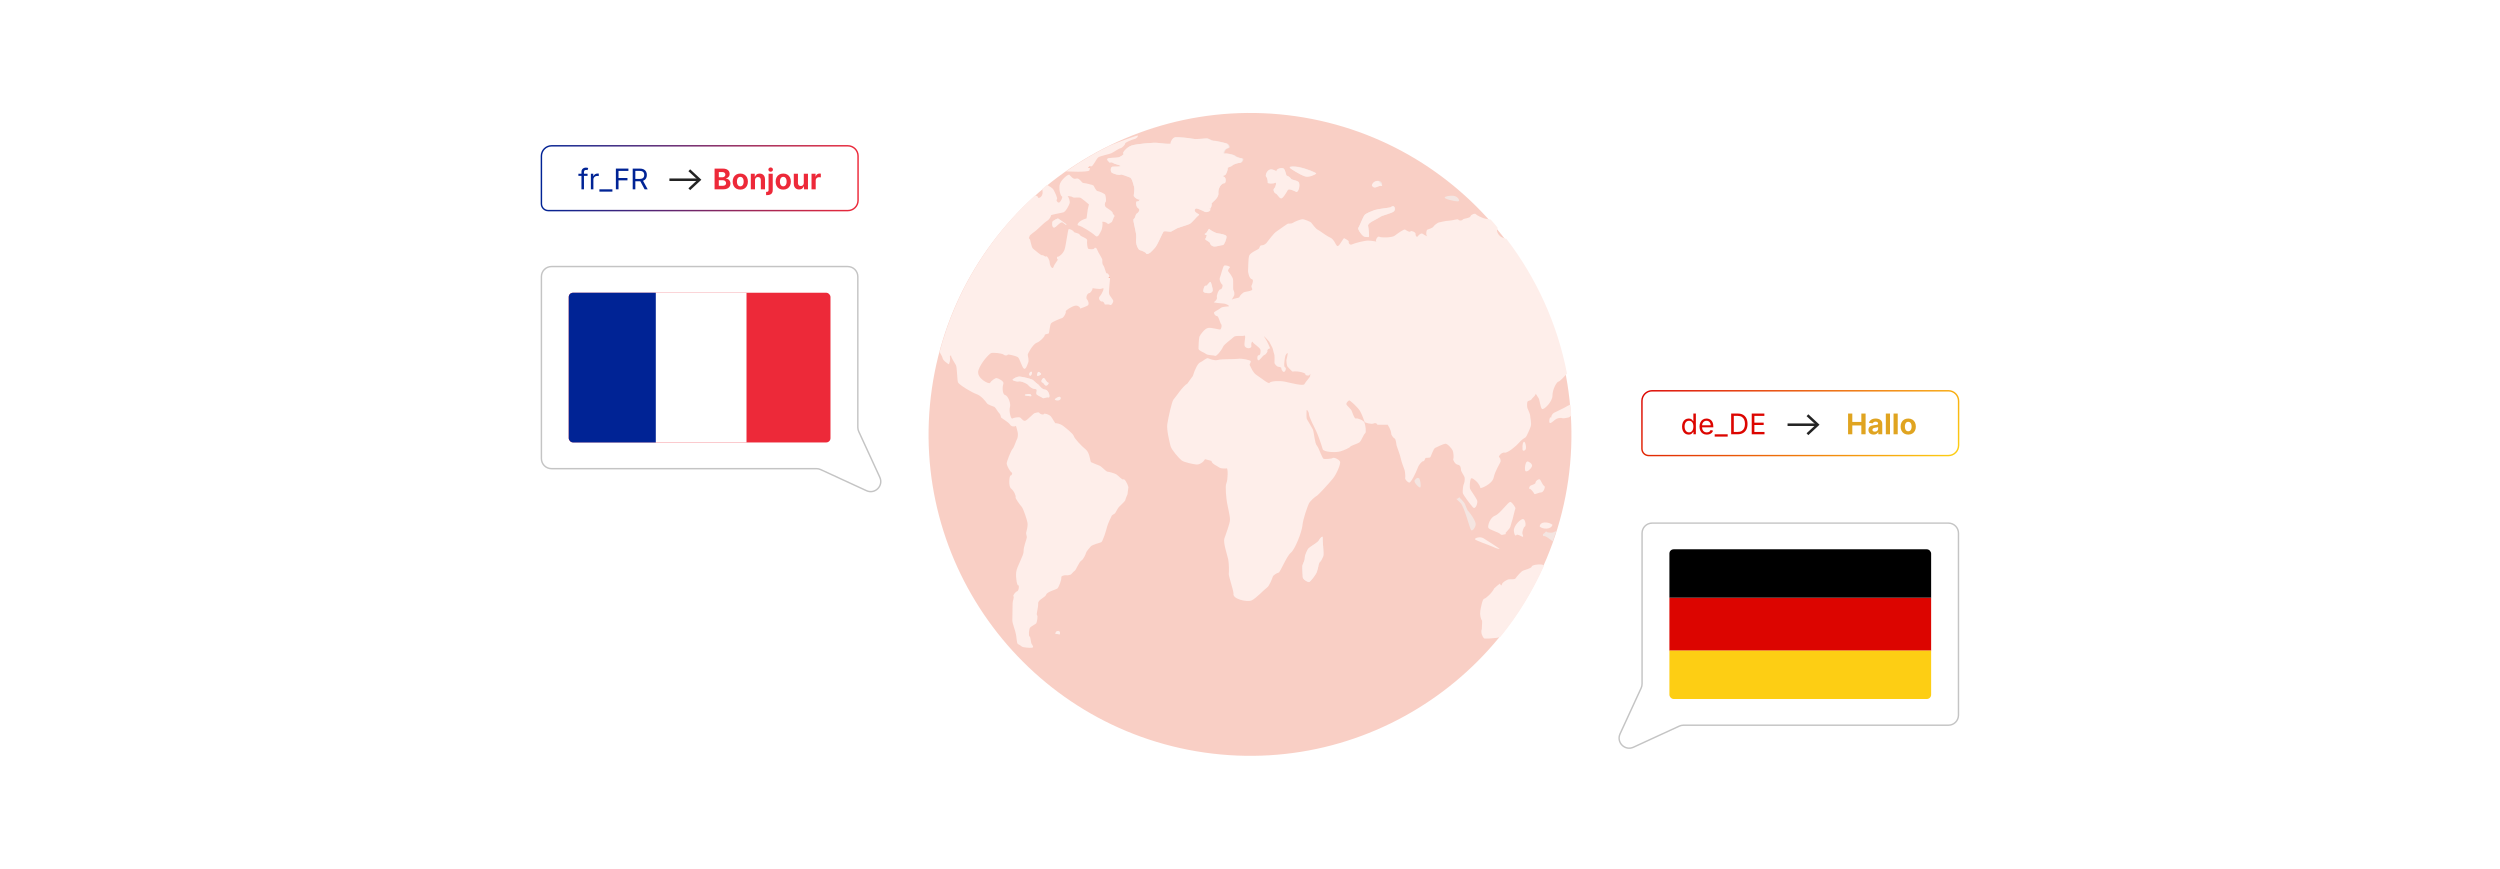 <?xml version="1.0" encoding="UTF-8"?><svg id="_01-Locale-Based-Translations" xmlns="http://www.w3.org/2000/svg" xmlns:xlink="http://www.w3.org/1999/xlink" viewBox="0 0 860 298.867"><defs><filter id="drop-shadow-1" filterUnits="userSpaceOnUse"><feOffset dx="0" dy="8.661"/><feGaussianBlur result="blur" stdDeviation="6.929"/><feFlood flood-color="#333" flood-opacity=".09"/><feComposite in2="blur" operator="in"/><feComposite in="SourceGraphic"/></filter><clipPath id="clippath"><rect x="195.651" y="92.044" width="90.035" height="51.494" rx="1.462" ry="1.462" fill="none" stroke-width="0"/></clipPath><linearGradient id="linear-gradient" x1="185.995" y1="61.3" x2="295.421" y2="61.3" gradientUnits="userSpaceOnUse"><stop offset="0" stop-color="#002395"/><stop offset="1" stop-color="#ed2939"/></linearGradient><filter id="drop-shadow-2" filterUnits="userSpaceOnUse"><feOffset dx="0" dy="8.661"/><feGaussianBlur result="blur-2" stdDeviation="6.929"/><feFlood flood-color="#333" flood-opacity=".09"/><feComposite in2="blur-2" operator="in"/><feComposite in="SourceGraphic"/></filter><clipPath id="clippath-1"><rect x="574.274" y="180.297" width="90.035" height="51.494" rx="1.462" ry="1.462" fill="none" stroke-width="0"/></clipPath><linearGradient id="linear-gradient-2" x1="587.168" y1="113.789" x2="651.073" y2="177.693" gradientUnits="userSpaceOnUse"><stop offset="0" stop-color="#dc0500"/><stop offset="1" stop-color="#fdce14"/></linearGradient></defs><path d="M445.691,39.97c-60.268-8.581-116.45,33.403-125.133,93.773-8.683,60.37,33.403,116.45,93.773,125.133,60.37,8.683,116.45-33.403,125.133-93.671,8.581-60.37-33.403-116.552-93.773-125.235Z" fill="#f9cfc5" stroke-width="0"/><path d="M530.373,194.215c-1.43-.204-3.473.204-3.473.715-.102.511-2.247,1.124-2.86,1.328-.715.204-2.247,2.043-2.656,2.656-.409.613-1.941.204-2.554.409s-2.043,1.021-2.145,1.634-.409.511-.715-.204l-.919.715-1.021.919c-.817,1.634-2.86,3.473-3.473,3.575-.613.102-1.124,2.962-1.328,4.188-.204,1.226.102,2.758.613,3.371v.919l-.102,1.941c-.511,1.43.409,2.86.715,3.167s3.064,0,4.188-.102c.409,0,1.021-.204,1.532-.409,6.027-7.355,11.032-15.629,15.016-24.516-.409-.204-.613-.306-.817-.306ZM349.364,171.027c-.204.306,1.43,2.554,2.145,3.371.613.817,1.737,4.29,1.941,5.414s-.306,2.86-.409,3.269c-.204.409.204,1.328.204,1.737s-1.226,3.473-1.124,4.801-2.247,5.107-2.554,7.15c-.204,2.043.306,4.801.715,4.597.409-.204.204,1.941-.409,2.043-.613.204-1.634,1.634-1.226,1.737.306.102-.306,1.634-.306,2.349,0,.613-.102,4.903-.102,5.925s1.124,3.78,1.226,4.699c.204.919.306,2.554.409,2.86s.204.511.204.511c0,0,1.124.613,1.43.919.306.306,2.656.511,3.473.409s.204-.817-.102-1.328c-.306-.409-.306-2.349-.715-2.554s-.204-2.656.204-3.064c.409-.511,1.941-1.124,2.145-1.532.204-.409.613-2.452.204-2.758-.306-.306.511-2.758.409-3.984-.102-1.328,2.452-2.043,2.758-3.064.306-.919,3.064-1.634,3.78-2.043.613-.409,1.532-3.167,1.43-3.78-.204-.613,1.124-.919,1.737-.817.511.102,1.226-.204,1.43-.204s1.021-1.124,1.43-1.328,1.532-3.064,2.247-3.473,1.532-2.145,1.634-2.656,1.328-1.941,1.737-2.349c.409-.409,2.962-1.226,3.473-1.328s1.737-3.984,2.043-5.312c.409-1.43,1.328-3.167,1.532-3.677.102-.409.919-.715,1.124-.919.204-.102,1.021-1.839,1.43-2.247.409-.409,2.043-1.941,2.145-2.247.102-.409.409-1.328.817-2.145l.102-.919.204-1.532c-.306-1.226-1.328-2.962-1.737-2.656-.409.306-1.737-1.328-2.452-1.737-.715-.409-2.656-.919-3.064-.919-.511-.102-1.941-1.737-2.656-2.043-.715-.306-2.656-1.021-2.962-1.226-.306-.306-.409-3.269-1.839-4.392-1.43-1.124-3.882-3.78-4.086-4.597s-2.962-2.962-3.78-3.575-2.247-.919-2.452-.817-1.124-1.737-1.634-2.349c-.511-.613-2.247-1.226-2.452-.817-.102.409-1.328,0-1.532-.409s-1.226,0-1.634.102c-.409.102-2.247,2.145-3.064,2.554-.715.409-1.43-.715-1.839-1.021s-2.247,0-2.758.306-1.226-2.656-.817-3.882c.409-1.226-.613-3.882-1.634-4.188-1.021-.204-1.021-2.86-.613-3.882.306-.919-1.737-1.839-2.247-1.941-.511-.204-2.043,1.021-2.349,1.634s-4.903-1.634-3.984-4.392c1.021-2.86,3.677-5.516,4.29-5.822.613-.306,3.78,0,4.392.511.613.511,1.328.204,1.43,0s2.656.409,3.371.817c.715.409,1.43,3.473,2.145,3.984s1.328-1.737,1.532-2.247-.102-2.043-.204-2.452c-.102-.409,1.839-3.78,3.064-4.188s2.86-2.247,2.758-2.554c-.102-.409,1.021-.511,1.328-.613s.409-3.064.919-3.575,2.962-1.532,3.677-1.737c.715-.204,1.532-1.941,1.328-2.247-.204-.409,2.145-1.839,3.269-2.043,1.124-.204,1.941.919,1.634,1.021.204-.102,1.839-.613,2.554-1.021.817-.409.204-1.839-.204-2.247-.409-.511.102-1.941.715-2.043.613,0,1.328-1.328,1.226-1.634s2.349.511,3.371,0c1.021-.613,0,1.737-.817,2.656-.817.817.204,1.941.715,1.839s.817.613.919.919c.102.306,1.124-.102,1.737.204.613.409,1.124-.715,1.226-1.226.102-.511-1.328-1.839-1.43-2.554-.204-.715.306-4.392.306-5.107.102-.817-.715-2.145-1.124-1.941-.306.102-.715-2.145-1.124-2.656-.511-.511-.409-1.634-.409-1.941.102-.409-1.43-2.554-1.737-3.473s-.919-.817-1.021-.511c-.102.409-1.328.306-1.941.204-.511-.102-.613-2.247-.511-2.962.102-.817-2.247-1.226-2.554-1.941-.306-.613-1.839-.613-2.043-1.021-.204-.511-1.532-1.021-1.737-.919-.306.102-.919,5.516-1.43,7.048-.511,1.43-1.941,2.554-2.349,2.452-.409-.102-.306,1.021,0,.919.306,0-1.124,1.532-1.43,2.554-.306,1.124-1.226-.204-1.328-1.328,0-1.021-.919-2.554-1.226-2.247s-.919-.511-1.328-.409c-.409.204-2.247-1.532-3.064-2.145-.817-.511-.919-3.167-1.328-3.473-.511-.306,0-.511,0-.919s1.941-1.634,2.452-2.145c.613-.511,2.758-2.656,3.473-3.064.817-.409,1.532-1.634,1.43-1.941-.102-.204,3.269-.817,4.188-1.021.919-.204,2.043-2.452,2.247-3.167.204-.715-.306-2.043-.613-2.349-.409-.204,1.226-.102,1.737.306.511.306,2.247-.204,2.86.306.613.409,1.839,1.43,2.656,2.145l-.409,1.737-.409,3.064c-2.656.715-3.677,2.349-2.758,2.452.919.102,4.699,2.452,5.72,3.473s1.634-.919,2.043-1.634c.409-.613.613-2.554.409-2.962-.204-.409,1.328-.102,1.737.409s1.021-.306,1.43-.409c.306-.102.715-1.737,1.021-2.043.204-.306-.715-.817-.613-1.226,0-.409-1.634-1.43-2.247-1.839-.613-.409-.511-1.634-.204-1.839s.102-1.839-.102-2.452c-.204-.511-2.043-1.226-2.656-1.328-.613-.102-1.124-1.634-1.43-1.941-.306-.204-2.758-.817-3.371-.817-.613.102-1.43-1.941-2.554-1.532s-1.941-1.021-2.349-1.328c-.409-.306-3.167,1.941-3.371,3.677-.204,1.839.409,3.677.817,3.78.409.102-.306,1.634-.817,2.043s-1.328-.715-.919-1.021c.409-.306-.715-2.452-1.124-3.269-.306-.613-1.43-1.226-2.247-1.737-.511.409-1.124.919-1.634,1.43.102.715.204,1.532-.102,2.145-.511,1.021-1.43,1.124-1.43.613,0-.204-.409-.409-.919-.613-15.629,14.199-27.274,32.688-32.892,53.935.409.715.919,1.532,1.021,2.043.204,1.021,1.737,1.839,2.043,2.145.306.204.715-1.737.511-2.349-.204-.613.511-.817.409-.511-.102.409,1.226,2.452,1.634,3.167s.409,5.005.715,5.925c.409.919,4.903,3.575,6.435,4.086,1.532.511,3.167,2.554,3.473,3.064.204.511,2.247,1.124,2.656,1.328.409.306,1.226,1.839,1.634,2.145.409.409.613,1.226.613,1.43,0,.204,2.554,1.634,3.064,2.452s1.634.817,1.941.511c.204-.306.511,1.532.715,2.145s0,2.145-.204,2.349c-.204.204-1.021,2.86-1.532,3.371s-2.043,4.29-2.043,5.107c.102.817,1.124,2.656,1.634,2.962s.102,1.124-.306,1.124-.817,3.78.204,4.495c1.124.919,1.737,2.758,1.532,2.962ZM370.918,59.071c1.328,0,3.575-.102,3.78-.409s.306-1.226.102-1.532c.204,0,.409.102.613.102.511.102,1.737-2.554,2.349-3.064s3.78-1.124,4.495-1.43,2.554-1.634,3.167-1.737c.613-.102,1.737-1.328,1.634-1.634s2.247-1.328,3.167-1.532,1.43-1.124,1.124-1.226c-.204,0-5.107,1.634-9.602,3.473-5.21,2.554-10.215,5.516-15.016,8.887,1.226,0,3.371.102,4.188.102l0-0ZM430.471,206.575c1.532-.613,4.392-3.78,5.312-4.392.919-.613,1.839-3.167,2.043-3.78.204-.613,1.532-1.328,2.043-1.43.511-.102,2.758-5.72,4.188-6.844,1.43-1.124,3.78-7.15,3.984-9.398.204-2.247,1.737-6.435,2.145-7.355.409-1.021,2.247-2.554,2.86-2.86.511-.306,4.188-4.29,5.414-5.822,1.226-1.43,2.656-4.801,2.554-5.72-.102-.817-2.043-1.737-2.554-1.43-.409.306-2.452.409-3.064.306s-1.634-3.677-2.349-4.495c-.817-.817-1.021-4.801-1.43-5.618s-1.634-2.86-1.941-3.371c-.409-.511-.204-2.554-.204-3.167s.817.511.817,1.328,1.839,4.495,2.452,5.72c.613,1.226,1.941,5.005,2.247,6.231.306,1.124,4.597,1.226,6.027.817,1.43-.409,3.371-1.328,3.473-1.634.102-.306,2.452-1.021,3.064-1.43.715-.409,1.532-2.86,2.043-3.167.511-.306.102-2.86-.204-3.677-.306-.817-2.452-1.634-2.962-1.43s-1.124-1.839-1.43-2.554c-.204-.715-1.737-1.839-1.839-2.349s.613-1.124.919-1.328c.306-.102,3.064,2.452,3.78,3.677s1.43,3.371,1.532,3.677c.102.409,2.554.919,3.064.613.613-.306,1.226-.102,1.328.409h3.575c1.021,1.532,1.226,2.758,1.226,3.064-.102.204.613,1.43,1.124,1.634s.613,2.043.715,2.452c.102.409,1.226,3.269,1.43,4.392.204,1.124,1.124,3.473,1.328,4.086s.306,2.349.204,2.758c-.102.409.817,1.43,1.43,1.532.613,0,2.349-3.575,2.86-5.005s1.634-2.452,1.941-2.349c.306,0,.613-.715.715-1.021,0-.306,1.532,0,1.737-.409.204-.306,1.021-2.86,1.634-3.167.613-.306,2.758-1.328,3.473-1.43s2.247,1.634,2.554,2.349c.306.715.409,2.656.204,2.86-.204.306.613,1.941,1.634,2.043.919.102,1.021,1.328,1.021,1.839,0,.409,1.021,1.839,1.226,2.452s-.102,2.145-.306,2.452-.409,2.349-.306,2.962c.102.613,2.554,3.882,3.473,4.903s1.839-1.634,1.43-2.452c-.409-.919-2.043-3.167-2.349-3.78-.306-.613-.102-2.962.204-3.575s1.634.613,2.145,1.124c.511.511,1.226,1.737,1.124,2.043,0,.306,4.086-1.226,4.597-3.575s2.145-4.801,2.349-5.414c.204-.613-.204-1.532-.511-1.634s.817-1.737,1.941-1.532c1.021.204,4.086-2.349,4.903-3.371s2.145-1.839,2.349-1.941,1.43-2.758,1.737-3.78c.306-1.124-.204-2.962-.204-3.575s-.715-2.043-.919-2.554c-.204-.409-.204-2.043,0-2.349s1.226-.409,1.328-.715c.102-.306,1.43-1.328,1.43-1.839s.613.817,1.021,1.328.613,3.371,1.226,3.78c.613.409,3.575-2.452,3.575-4.597s1.43-4.699,2.043-4.801c.511-.102,1.941-1.634,2.962-2.758-3.269-17.059-10.521-32.892-20.838-46.376-.204,0-.306,0-.409-.102l-.919-.306c-1.532-.613-2.145-2.349-1.839-2.758.102-.102.102-.409.102-.715-.715-.919-1.532-1.839-2.349-2.758-.715-.102-1.532-.204-1.941-.306-.919-.204-2.86-1.124-3.167-1.532s-1.634.102-1.839.715c-.204.715-2.349.715-2.656,1.124-.306.511-1.43.409-1.532,0-.204-.306-2.247.409-3.269.409s-2.962.511-3.473.613c-.409.102-1.634,1.021-1.839,1.43s-1.634.919-2.043,1.021-.613,1.941-.102,2.247-.919-.306-1.532-.817c-.613-.409-1.532.613-1.737.919-.306.409-.817-.306-.715-.919.102-.511-1.532-1.226-1.737-.817-.306.409-1.328-.306-1.839-.613-.409-.306-2.86,1.532-3.677,2.145-.919.613-4.597.715-5.21.306s-1.532,1.43-1.021,1.634c.613.204-1.43-.306-2.656-.306-1.124-.102-4.597.817-5.516,1.226-.919.511-1.43-.306-1.328-.817.102-.409-1.124-1.021-1.532-1.226-.306-.204-1.43,2.349-2.145,2.656-.715.409-1.124-2.247-2.656-2.86-1.43-.613-3.677-2.452-4.392-2.758-.613-.306-1.839-1.941-2.145-2.349-.306-.409-2.247-1.124-2.86-1.226-.613-.102-2.86.817-3.473,1.226s-1.43.204-1.737.306c-.306.102-2.962,2.043-3.882,2.656-1.021.613-2.962,3.371-3.575,4.086-.613.613-1.328.715-1.737.715-.306,0-.613.715-.715,1.021,0,.306-2.86,1.328-3.371,2.452-.409,1.124-.306,3.984-.409,5.005s.511,3.064,1.328,3.167c.715.102.102,1.737-.102,2.145-.306.409.306,1.021.204,1.43-.102.409-1.941.715-2.554.817s-1.737,1.226-1.839,1.737c-.204.409-1.941.409-2.656.919.204-.409.511-.919.715-1.226.409-.613.102-1.737-.102-2.043-.306-.306.102-3.473-.306-4.188-.306-.715-1.226-2.043-1.532-2.349-.204-.306.306-1.021.613-1.328.204-.306-1.43-.817-1.941-.613s-1.124,3.269-1.532,4.188c-.306.817.511,2.247.817,2.349s0,1.634-.613,1.634-1.43,2.145-1.226,2.758c.204.613-.613,1.43-1.021,1.634s2.247.409,3.371.511c1.124.102,1.941.817,1.839.919s-2.247.102-2.758.511c-.409.409-2.043,1.226-2.349,1.532s.306,1.328.919,1.328,1.021,2.247,1.43,2.758c.409.409.102,1.532-.204,1.839-.306.204-3.064-.715-4.188-.511-1.124.102-2.758,2.247-3.064,3.064-.204.817-.306,3.371-.306,4.086s2.247,1.43,2.656,1.839,2.656.409,3.064.613c.409.306,2.247-1.941,2.656-2.962.409-1.124,3.064-2.758,3.677-3.473.613-.715,3.064-.204,3.677-.511.715-.306,0,1.941.102,3.269.102,1.328,2.554,1.43,2.349.204-.204-1.226.511-1.634.511-1.226.102.409,2.247,1.737,2.554,2.452.306.715,0,2.145-.511,2.043s-.715,1.43-.204,1.737c.511.204,1.532-1.634,2.145-1.839.613-.204,1.226-1.328,1.021-1.43s.613-1.124.919-.715-.919-2.554-1.737-3.677c-.817-1.124-.204-.613,1.43,1.226l1.021,1.941c.204.306.409,1.328.511,1.737l.204.613c.204.613.102,2.349.102,2.86-.102.511.817,1.532,1.43,1.532s1.021.409.919.409.204,1.226.817,1.328c.613.102,1.021-1.43.511-1.532-.613-.102-.204-2.349-.102-3.269.102-1.021.715-1.737.919-1.634.204,0-.306,1.941-.409,2.452,0,.511.102,1.43.306,2.043l.511.613,1.226,1.226c2.043-.306,4.699.511,4.495.919s1.43.715,1.532.102c.204-.613.204,0,.102.511,0,.409-1.634,2.043-1.941,2.758-.306.817-4.801-.409-6.742-.817s-4.903-.204-5.312.409c-.306.511-3.064-1.839-4.392-2.656-1.328-.817-2.145-3.064-2.349-3.371-.306-.306.409-.919.306-1.43-.102-.409-3.269-1.021-4.29-.817s-5.925,0-7.048.409c-1.226.306-2.86-.409-3.371-.613s-2.043,1.226-2.656,1.43c-.715.204-1.839,2.247-2.554,4.699l-1.124,1.532-.715,1.021c-1.737,1.021-4.086,4.801-4.801,5.516-.613.715-1.839,6.435-2.145,8.478-.306,1.941.817,6.333,1.124,7.559.306,1.226,2.86,4.188,3.78,4.903.919.715,4.086,1.328,5.107,1.43s2.349-.715,2.962-1.839l1.532.409.715.204c-.102.919,2.145,1.839,2.656,2.247.511.409,2.043.409,2.554.306s.409,3.984-.102,5.107,0,5.312.204,6.64,1.124,4.801,1.021,6.027c0,1.226-1.532,5.107-1.941,6.435-.409,1.43,1.021,5.618,1.328,7.048s.306,4.392.204,5.005c-.102.715,1.43,5.005,1.634,6.742-.511,1.941,4.597,3.064,6.129,2.452h0ZM527.819,169.903c.102.306,1.532-.511,2.349-.511s1.634-2.043,1.021-2.247c-.613-.306-1.124-2.043-1.532-2.247s-1.43.511-1.43,1.124c-.102.715-1.532.715-1.941,1.226-.306.511-.409.919-.102.919.306-.204,1.532,1.43,1.634,1.737h-0ZM524.55,181.14c.409-.102.306-2.247-.511-2.554s-3.473,2.349-3.269,4.086.715,1.737.919,1.328c.306-.306,1.532.409,1.941.613.409.204.409-.204.102-.919-.204-.613.409-2.452.817-2.554v-0ZM520.362,178.484c.204-.715.715-3.064.919-3.473s-1.021-2.043-1.634-2.349c-.715-.306-3.575,4.086-5.312,4.699s-2.656,3.473-2.349,4.188c.306.715,3.575,1.532,4.086,2.145s1.226.102,1.634.102c.409,0,.306-.306.204-.409-.102-.102,1.328-1.328,1.634-2.145.204-.817.613-2.043.817-2.758v-0ZM510.249,185.123c-1.124-.613-2.758-.102-2.86.306-.204.409,4.597,1.941,6.129,2.656,1.532.715,2.554.919,2.247.613-.409-.306-4.29-2.86-5.516-3.575v-0ZM524.755,154.683c.511-.511-.102-3.167-.613-2.656s-.409,2.043-.409,2.554c.102.613.613.613,1.021.102ZM526.9,160.608c.409-.613-.204-1.43-1.226-1.839s-1.328,2.86-.919,3.269c.511.511,1.839-.715,2.145-1.43l-0.0 0ZM529.658,181.14c1.124,1.021,3.984,1.021,4.392-.613-1.226-1.021-4.29-1.328-4.392.613ZM534.561,142.017c-.613.306-1.021,1.226-.919,1.634q-.102,0-.204-.102c-.409-.102-.715,1.634-.306,1.941s1.634-1.124,2.349-1.43c.613-.306,1.737-.409,1.941-.204.204.102,1.226,0,2.349-.306.204-.102.409-.306.715-.613,0-1.226-.204-2.554-.306-3.78-.613.306-1.226.613-1.532.817-.817.511-3.371,1.634-4.086,2.043Z" fill="#feeeea" stroke-width="0"/><path d="M500.749,171.436s.102,0,0,0c-.102-.204-.204-.204,0,0ZM507.593,179.914c-.306-1.124-1.532-3.064-2.758-4.392l-.409-.919-.409-1.021c-.409-1.124-1.839-2.145-1.941-2.452-.102-.306-.715.817-1.226.409.204.204.817.715,1.532,1.43,1.328,1.226,3.167,8.785,3.677,9.398.511.511,1.839-1.328,1.532-2.452h-0ZM486.653,165.204c-.511.715,1.737,2.86,1.941,2.452.306-.409,0-2.452-.306-2.962-.409-.511-1.124-.306-1.634.511l0.0 0ZM448.143,198.505c0,.817,1.634,1.737,2.145,1.737.511-.102,2.247-2.452,2.554-3.167.306-.715.715-2.247.715-2.656.102-.409.409-1.226.613-1.226.204-.102.613-.919,1.021-1.839.306-.919-.306-5.618-.204-6.435s-1.021.306-1.328,1.021c-.409.715-2.86,2.043-3.473,2.656-.613.613-1.43,2.86-1.328,3.269s-.511,1.941-.715,2.349c-.306.409,0,3.371,0,4.29l-0.0 0ZM363.052,218.016c.511.102,1.021.102,1.532.204.409-1.532-1.43-1.532-1.532-.204ZM427.406,54.475c-.613,0-2.247-.613-2.452-.919-.306-.306-2.656-.919-3.473-.715-.715.204,0-1.737,1.021-1.839s.306-1.532-.613-1.737c-1.021-.204-3.575-.919-4.188-.817-.613,0-1.737-.715-2.145-.817s-3.677.409-5.107.102c-1.43-.306-5.107-.613-5.925-.511s-1.634,1.532-1.532,2.043c0,.511-3.575,0-4.699-.102-1.124-.204-7.355.306-9.091.919-1.737.613-3.269,2.656-2.758,2.758s-1.021,1.226-1.941,1.328c-.919.204-2.962,0-3.473.409s.409.919.511,1.226c.102.306.817-.204,1.226.204.511.409,2.247.715,2.656,1.021s-1.532.306-2.554.306c-.919-.102-1.021,1.737-.306,2.145s2.656.919,2.86.613,2.247.613,3.167.919c.919.204,1.328,2.758,1.532,3.269s0,2.349-.102,2.86c-.204.511,1.43,1.737,1.839,1.43.306-.306.102.817-.613.715-.715-.204-.511,1.941.306,2.349.817.409.102,1.532-.511,1.839-.511.306-.409,1.532-1.021,1.839s1.124,4.699.817,6.742c-.306,2.043.817,3.882,1.226,3.984.511.102,2.145.715,2.247,1.226.204.409,1.124-.204,1.43-.409.409-.306,1.226-1.226,1.839-1.941.613-.817,2.349-4.801,2.656-5.21.204-.409,2.145.102,2.554,0,.409-.204,1.839-1.021,2.247-1.226.409-.204,3.269-1.021,4.188-1.43.817-.409,2.452-2.554,3.064-2.962s-.204-.409-.919-1.021-.306-1.124,0-1.328,2.349.715,3.064,1.124c.715.409,2.349-.409,1.839-.919s-.204-.409,0-.204.715-1.328.511-1.634,2.554-1.839,2.349-3.677c-.204-1.839,1.226-3.473,1.941-3.371.715.102.817-1.941,0-2.247-.817-.306,0-.409.409-.613.306-.204,1.021-1.941.817-2.349-.102-.306,1.328-.511,1.634-.919.306-.409,2.043-.919,2.656-.919.919,0,1.532-1.532.817-1.532l-0.0 0ZM441.503,57.948c-.715-.409-2.452.204-2.349.817.102.511-1.226-.817-2.349-.409-1.124.409-1.634,2.145-1.226,2.452s.613,1.839.511,2.043c0,.306,2.043.409,2.554,0,.613-.306.204,1.532-.306,1.941-.613.409,0,1.532.511,1.737s1.124,1.532,1.737,1.634c.613.102,1.839-2.043,2.247-2.758.306-.817,2.145.102,2.962.511s1.634-2.86.715-3.473-2.043-.511-2.452-1.021c-.306-.409-.919-.919-1.43-1.021-.306-.102-.409-2.043-1.124-2.452h0ZM448.858,60.604c1.532.409,3.371-.613,3.882-.919.409-.306-4.086-1.941-5.822-2.247-1.737-.306-3.167-.306-3.269.102,0,.409,3.677,2.656,5.21,3.064ZM414.74,98.297c-.409-.204-.817,1.226-.817,1.839s1.43.715,2.043.715,1.124-.409,1.226-.919c0-.511-.511-2.86-.817-2.962-.409,0-1.226,1.634-1.634,1.328ZM421.89,81.238c-.204-.613-2.656-.919-3.269-1.021-.511-.102-2.349-1.021-2.554-1.43-.306-.409-.817,1.43-1.43,1.532-.613.204.204.613.409.511.204-.204-.102.919-.409,1.328-.306.409,1.532.919,1.634,1.532s.817,1.124,1.532,1.124,2.349-.511,2.86-.511,1.43-2.452,1.226-3.064ZM474.701,74.7c.919-.715,4.495-1.328,5.005-2.145s0-1.634-.409-1.634c-.306,0-.817.306-.919.409-.102.102-4.188.511-5.414.919s-2.758,1.124-3.371,1.532-1.941,4.188-2.349,4.597c-.306.409,1.021,2.247,1.634,2.758s1.634.409,1.941.409c.306,0,0-2.86-.204-3.882s3.167-2.247,4.086-2.962ZM471.943,63.872c1.124,1.532,2.043-.306,3.473.102.409-2.554-3.269-2.145-3.473-.102ZM496.97,67.958c-.102.511,3.473,1.328,4.495,1.328,1.124,0,0-1.839-1.532-1.941-1.43-.102-2.86.204-2.962.613ZM362.235,76.028c-.409.306-.409,2.145.306,2.247.715.102,2.247-2.349,3.064-1.737.817.715,1.43,1.021,1.226.715-.102-.306-2.452-1.737-2.758-2.043-.204-.204-1.43.511-1.839.817ZM362.848,137.42c0,.306,1.532.511,1.839,0,.306-.409.204-.817-.204-.919-.306-.102-1.532.613-1.634.919ZM356.208,133.845c.817,0,.204,1.124.306,1.634s1.941,1.124,2.145,1.43c.306.306,1.328-.409,2.043-.204s.102-2.554-1.124-2.656c-1.226-.102-2.043-1.43-2.247-1.634-.306-.204-1.532-1.226-1.941-1.634-.306-.409-3.371-1.124-4.495-1.226-1.021-.102-2.349.715-2.554,1.021s1.532.817,2.145.613c.613-.204,2.962.715,3.371,1.43.613.715,1.634,1.226,2.349,1.226ZM352.531,135.888c0,.306,1.532.306,1.941.409s.409-.204.102-.613c-.409-.306-1.941-.102-2.043.204ZM354.88,127.92c-.409-.204-.817.409-.817.715-.102.306.102.613.409.613.204,0,.817-1.124.409-1.328ZM358.149,128.635c-.102-.306-.715-.715-.919-.715s-.409.511-.511,1.124,1.532-.102,1.43-.409ZM359.988,132.619c.715-.204.919-1.021.511-1.021s-.919-1.226-1.328-1.532c-.409-.204-.817.613-.919.919,0,.409.204.715.409.613.409.102.715,1.226,1.328,1.021ZM534.152,183.183c-.306.102-2.043.102-2.145-.306-.204-.306-.613.613-1.021.715-.409.102-.306,1.021.204.817.409-.102,1.839.919,2.962,1.839.409-1.226.817-2.349,1.226-3.575-.409.204-.919.409-1.226.511h0Z" fill="#f4e5e1" stroke-width="0"/><path d="M374.902,57.335c-.102-.102-.613.102-.409.409,0,.102.511-.102.409-.409ZM381.848,95.232c-.102-.102-.613.102-.409.409,0,.102.511-.204.409-.409Z" fill="#f7a58f" stroke-width="0"/><path d="M448.143,198.505c0,.817,1.634,1.737,2.145,1.737.511-.102,2.247-2.452,2.554-3.167.306-.715.715-2.247.715-2.656.102-.409.409-1.226.613-1.226.204-.102.613-.919,1.021-1.839.306-.919-.306-5.618-.204-6.435s-1.021.306-1.328,1.021c-.409.715-2.86,2.043-3.473,2.656-.613.613-1.43,2.86-1.328,3.269s-.511,1.941-.715,2.349c-.306.409,0,3.371,0,4.29l-0.0 0ZM363.052,218.016c.511.102,1.021.102,1.532.204.409-1.532-1.43-1.532-1.532-.204ZM398.294,49.163c-1.124-.204-7.355.306-9.091.919-1.737.613-3.269,2.656-2.758,2.758s-1.021,1.226-1.941,1.328c-.919.204-2.962,0-3.473.409s.409.919.511,1.226c.102.306.817-.204,1.226.204.511.409,2.247.715,2.656,1.021s-1.532.306-2.554.306c-.919-.102-1.021,1.737-.306,2.145s2.656.919,2.86.613,2.247.613,3.167.919c.919.204,1.328,2.758,1.532,3.269s0,2.349-.102,2.86c-.204.511,1.43,1.737,1.839,1.43.306-.306.102.817-.613.715-.715-.204-.511,1.941.306,2.349.817.409.102,1.532-.511,1.839-.511.306-.409,1.532-1.021,1.839s1.124,4.699.817,6.742c-.306,2.043.817,3.882,1.226,3.984.511.102,2.145.715,2.247,1.226.204.409,1.124-.204,1.43-.409.409-.306,1.226-1.226,1.839-1.941.613-.817,2.349-4.801,2.656-5.21.204-.409,2.145.102,2.554,0,.409-.204,1.839-1.021,2.247-1.226.409-.204,3.269-1.021,4.188-1.43.817-.409,2.452-2.554,3.064-2.962s-.204-.409-.919-1.021-.306-1.124,0-1.328,2.349.715,3.064,1.124c.715.409,2.349-.409,1.839-.919s-.204-.409,0-.204.715-1.328.511-1.634,2.554-1.839,2.349-3.677c-.204-1.839,1.226-3.473,1.941-3.371.715.102.817-1.941,0-2.247-.817-.306,0-.409.409-.613.306-.204,1.021-1.941.817-2.349-.102-.306,1.328-.511,1.634-.919.306-.409,2.043-.919,2.656-.919s1.124-1.532.511-1.532-2.247-.613-2.452-.919c-.306-.306-2.656-.919-3.473-.715-.715.204,0-1.737,1.021-1.839s.306-1.532-.613-1.737c-1.021-.204-3.575-.919-4.188-.817-.613,0-1.737-.715-2.145-.817s-3.677.409-5.107.102c-1.43-.306-5.107-.613-5.925-.511s-1.634,1.532-1.532,2.043c.306.511-3.269,0-4.392-.102ZM438.949,66.63c.511.204,1.124,1.532,1.737,1.634s1.839-2.043,2.247-2.758c.306-.817,2.145.102,2.962.511s1.634-2.86.715-3.473-2.043-.511-2.452-1.021c-.306-.409-.919-.919-1.43-1.021-.409-.102-.511-2.145-1.226-2.554s-2.452.204-2.349.817c.102.511-1.226-.817-2.349-.409-1.124.409-1.634,2.145-1.226,2.452s.613,1.839.511,2.043c0,.306,2.043.409,2.554,0,.613-.306.204,1.532-.306,1.941-.511.511,0,1.634.613,1.839l0.0 0ZM452.739,59.786c.409-.306-4.086-1.941-5.822-2.247-1.737-.306-3.167-.306-3.269.102,0,.306,3.78,2.554,5.312,3.064,1.43.409,3.371-.613,3.78-.919ZM414.74,98.297c-.409-.204-.817,1.226-.817,1.839s1.43.715,2.043.715,1.124-.409,1.226-.919c0-.511-.511-2.86-.817-2.962-.409,0-1.226,1.634-1.634,1.328ZM421.89,81.238c-.204-.613-2.656-.919-3.269-1.021-.511-.102-2.349-1.021-2.554-1.43-.306-.409-.817,1.43-1.43,1.532-.613.204.204.613.409.511.204-.204-.102.919-.409,1.328-.306.409,1.532.919,1.634,1.532s.817,1.124,1.532,1.124,2.349-.511,2.86-.511,1.43-2.452,1.226-3.064ZM469.594,73.781c-.613.409-1.941,4.188-2.349,4.597-.306.409,1.021,2.247,1.634,2.758s1.634.409,1.941.409c.306,0,0-2.86-.204-3.882s3.064-2.247,3.984-2.962,4.495-1.328,5.005-2.145,0-1.634-.409-1.634c-.306,0-.817.306-.919.409-.102.102-4.188.511-5.414.919-1.124.409-2.656,1.021-3.269,1.532ZM471.943,63.872c1.124,1.532,2.043-.306,3.473.102v-.204l-1.226-1.532c-.919-.102-2.145.511-2.247,1.634ZM362.235,76.028c-.409.306-.409,2.145.306,2.247.715.102,2.247-2.349,3.064-1.737.817.715,1.43,1.021,1.226.715-.102-.306-2.452-1.737-2.758-2.043-.204-.204-1.43.511-1.839.817ZM362.848,137.42c0,.306,1.532.511,1.839,0,.306-.409.204-.817-.204-.919-.306-.102-1.532.613-1.634.919ZM356.208,133.845c.817,0,.204,1.124.306,1.634s1.941,1.124,2.145,1.43c.306.306,1.328-.409,2.043-.204s.102-2.554-1.124-2.656c-1.226-.102-2.043-1.43-2.247-1.634-.306-.204-1.532-1.226-1.941-1.634-.306-.409-3.371-1.124-4.495-1.226-1.021-.102-2.349.715-2.554,1.021s1.532.817,2.145.613c.613-.204,2.962.715,3.371,1.43.613.715,1.634,1.226,2.349,1.226ZM352.531,135.888c0,.306,1.532.306,1.941.409s.409-.204.102-.613c-.409-.306-1.941-.102-2.043.204ZM354.88,127.92c-.409-.204-.817.409-.817.715-.102.306.102.613.409.613.204,0,.817-1.124.409-1.328ZM358.149,128.635c-.102-.306-.715-.715-.919-.715s-.409.511-.511,1.124,1.532-.102,1.43-.409ZM359.988,132.619c.715-.204.919-1.021.511-1.021s-.919-1.226-1.328-1.532c-.409-.204-.817.613-.919.919,0,.409.204.715.409.613.409.102.715,1.226,1.328,1.021Z" fill="#feeeea" stroke-width="0"/><g filter="url(#drop-shadow-1)"><path d="M302.66,155.532l-7.251-15.748c-.209-.454-.318-.949-.318-1.449v-51.839c0-1.913-1.551-3.464-3.464-3.464h-101.918c-1.913,0-3.464,1.551-3.464,3.464v62.594c0,1.913,1.551,3.464,3.464,3.464h91.144c.5,0,.995.108,1.449.318l15.762,7.257c2.923,1.346,5.942-1.673,4.596-4.596Z" fill="#fff" stroke="#c4c4c4" stroke-miterlimit="10" stroke-width=".5"/><g clip-path="url(#clippath)"><rect x="195.45" y="89.578" width="90.438" height="56.23" fill="#ed2939" stroke-width="0"/><rect x="196.508" y="89.775" width="60.292" height="56.23" fill="#fff" stroke-width="0"/><rect x="195.45" y="89.578" width="30.146" height="56.23" fill="#002395" stroke-width="0"/></g></g><path d="M189.753,50.157h101.91c1.936,0,3.508,1.572,3.508,3.508v15.27c0,1.936-1.572,3.508-3.508,3.508h-103.079c-1.291,0-2.339-1.048-2.339-2.339v-16.439c0-1.936,1.572-3.508,3.508-3.508Z" fill="#fff" stroke="url(#linear-gradient)" stroke-miterlimit="10" stroke-width=".5"/><path d="M202.119,59.771v.738h-3.151v-.738h3.151ZM200.021,65.125v-6.067c0-.31.072-.568.218-.776.145-.208.334-.364.567-.469s.479-.158.738-.158c.204,0,.374.017.507.05.134.034.233.065.297.094l-.239.737c-.045-.016-.103-.034-.175-.053s-.168-.029-.29-.029c-.265,0-.458.068-.579.204-.122.136-.182.333-.182.591v5.876h-.862Z" fill="#002395" stroke-width="0"/><path d="M203.259,65.125v-5.354h.833v.824h.058c.099-.271.275-.489.529-.654.254-.164.541-.247.86-.247.064,0,.14.002.228.005.088.003.157.006.208.01v.867c-.025-.006-.089-.016-.191-.029s-.21-.019-.326-.019c-.255,0-.484.053-.687.16-.203.107-.362.254-.477.441-.115.187-.172.401-.172.644v3.352h-.862Z" fill="#002395" stroke-width="0"/><path d="M210.667,65.125v.795h-4.473v-.795h4.473Z" fill="#002395" stroke-width="0"/><path d="M211.859,65.125v-7.135h4.315v.805h-3.405v2.442h3.079v.805h-3.079v3.084h-.91Z" fill="#002395" stroke-width="0"/><path d="M217.648,65.125v-7.135h2.442c.556,0,1.013.095,1.372.285.359.19.625.451.8.783.174.332.261.71.261,1.135,0,.425-.087.8-.261,1.125-.174.326-.44.58-.797.764s-.814.275-1.37.275h-1.939v-.809h1.896c.376,0,.679-.055.907-.165.229-.11.395-.267.5-.47.105-.203.158-.443.158-.721,0-.284-.053-.531-.158-.74s-.273-.372-.503-.488-.535-.175-.915-.175h-1.484v6.335h-.91ZM221.748,65.125l-1.724-3.213h1.025l1.752,3.213h-1.054Z" fill="#002395" stroke-width="0"/><path d="M245.812,65.125v-7.135h2.83c.523,0,.96.079,1.31.237.349.158.611.375.785.649.174.275.261.591.261.948,0,.281-.056.526-.167.735-.112.209-.264.38-.457.512-.193.132-.413.228-.659.285v.072c.268.009.521.085.759.228.238.142.431.34.579.594.148.253.223.556.223.907,0,.377-.092.713-.278,1.011-.185.297-.459.531-.821.701-.362.171-.813.256-1.353.256h-3.012ZM247.272,60.987h1.154c.208,0,.394-.037.56-.112s.296-.182.391-.321c.094-.139.141-.304.141-.496,0-.259-.092-.469-.275-.632-.184-.163-.446-.244-.788-.244h-1.183v1.805ZM247.272,63.922h1.264c.428,0,.741-.083.939-.249.198-.166.297-.384.297-.656,0-.201-.049-.379-.146-.534-.098-.155-.236-.276-.415-.364s-.391-.132-.637-.132h-1.303v1.935Z" fill="#ed2939" stroke-width="0"/><path d="M254.661,65.23c-.536,0-1.001-.116-1.394-.347s-.695-.554-.907-.967c-.212-.414-.319-.895-.319-1.444,0-.556.106-1.04.319-1.454.212-.414.515-.736.907-.967s.857-.347,1.394-.347c.54,0,1.005.116,1.396.347s.693.554.905.967c.212.414.318.898.318,1.454,0,.549-.106,1.03-.318,1.444-.212.413-.514.736-.905.967s-.856.347-1.396.347ZM254.661,64.1c.255,0,.469-.071.642-.213s.302-.337.388-.584c.086-.247.129-.526.129-.835,0-.316-.043-.597-.129-.843-.086-.246-.216-.439-.388-.58s-.386-.21-.642-.21-.469.07-.639.21c-.171.141-.299.333-.386.58-.086.246-.129.527-.129.843,0,.31.043.588.129.835.086.248.215.442.386.584.17.142.384.213.639.213Z" fill="#ed2939" stroke-width="0"/><path d="M259.718,62.026v3.098h-1.437v-5.354h1.355l.024,1.336h-.086c.141-.447.354-.793.64-1.037.286-.244.655-.366,1.108-.366.37,0,.693.081.97.242.276.162.49.393.642.694.152.302.228.662.228,1.08v3.405h-1.437v-3.156c0-.332-.085-.592-.256-.781-.171-.188-.408-.282-.711-.282-.201,0-.381.044-.539.131-.158.088-.281.215-.369.381s-.131.369-.131.608Z" fill="#ed2939" stroke-width="0"/><path d="M264.383,59.771h1.441v5.627c0,.409-.08.74-.24.994s-.389.44-.687.558c-.299.118-.655.177-1.07.177h-.292v-1.13h.191c.243,0,.413-.052.51-.156.098-.104.146-.258.146-.462v-5.608ZM265.105,59.071c-.217,0-.402-.072-.555-.215s-.23-.317-.23-.522c0-.204.077-.378.23-.522s.338-.215.555-.215c.217,0,.403.072.558.215s.232.318.232.522c0,.205-.078.378-.232.522s-.341.215-.558.215Z" fill="#ed2939" stroke-width="0"/><path d="M269.439,65.23c-.536,0-1.001-.116-1.394-.347s-.695-.554-.907-.967c-.212-.414-.319-.895-.319-1.444,0-.556.106-1.04.319-1.454.212-.414.515-.736.907-.967s.857-.347,1.394-.347c.54,0,1.005.116,1.396.347s.693.554.905.967c.212.414.318.898.318,1.454,0,.549-.106,1.03-.318,1.444-.212.413-.514.736-.905.967s-.856.347-1.396.347ZM269.439,64.1c.255,0,.469-.071.642-.213s.302-.337.388-.584c.086-.247.129-.526.129-.835,0-.316-.043-.597-.129-.843-.086-.246-.216-.439-.388-.58s-.386-.21-.642-.21-.469.07-.639.21c-.171.141-.299.333-.386.58-.086.246-.129.527-.129.843,0,.31.043.588.129.835.086.248.215.442.386.584.17.142.384.213.639.213Z" fill="#ed2939" stroke-width="0"/><path d="M274.903,65.191c-.37,0-.694-.081-.972-.242s-.492-.393-.644-.694c-.151-.302-.228-.662-.228-1.08v-3.405h1.437v3.156c0,.332.086.592.258.781s.409.283.709.283c.204,0,.384-.044.541-.132.156-.088.278-.215.366-.383.088-.167.132-.369.132-.605v-3.099h1.441v5.354h-1.36l-.02-1.336h.082c-.141.45-.355.796-.644,1.039s-.655.364-1.099.364Z" fill="#ed2939" stroke-width="0"/><path d="M279.165,65.125v-5.354h1.389v.934h.058c.099-.332.264-.583.496-.752.231-.169.498-.254.797-.254.074,0,.153.004.24.012.086.008.161.02.225.036v1.284c-.064-.022-.157-.04-.278-.053-.122-.013-.236-.019-.345-.019-.217,0-.414.047-.589.141-.175.094-.312.225-.409.393-.098.167-.146.363-.146.586v3.046h-1.437Z" fill="#ed2939" stroke-width="0"/><line x1="230.274" y1="61.828" x2="240.317" y2="61.828" fill="none" stroke="#232323" stroke-miterlimit="10" stroke-width=".877"/><polygon points="237.411 65.415 236.813 64.773 239.981 61.829 236.813 58.885 237.411 58.242 241.268 61.829 237.411 65.415" fill="#232323" stroke-width="0"/><g filter="url(#drop-shadow-2)"><path d="M557.3,243.785l7.251-15.748c.209-.454.318-.949.318-1.449v-51.839c0-1.913,1.551-3.464,3.464-3.464h101.918c1.913,0,3.464,1.551,3.464,3.464v62.594c0,1.913-1.551,3.464-3.464,3.464h-91.144c-.5,0-.995.108-1.449.318l-15.762,7.257c-2.923,1.346-5.942-1.673-4.596-4.596Z" fill="#fff" stroke="#c4c4c4" stroke-miterlimit="10" stroke-width=".5"/><g clip-path="url(#clippath-1)"><rect x="574.274" y="196.931" width="90.035" height="18.226" fill="#dc0500" stroke-width="0"/><rect x="574.274" y="215.157" width="90.035" height="18.226" fill="#fdce14" stroke-width="0"/><rect x="574.274" y="178.705" width="90.035" height="18.226" fill="#000" stroke-width="0"/></g></g><path d="M568.337,134.427h101.91c1.936,0,3.508,1.572,3.508,3.508v15.27c0,1.936-1.572,3.508-3.508,3.508h-103.079c-1.291,0-2.339-1.048-2.339-2.339v-16.439c0-1.936,1.572-3.508,3.508-3.508Z" fill="#fff" stroke="url(#linear-gradient-2)" stroke-miterlimit="10" stroke-width=".5"/><path d="M580.891,149.51c-.443,0-.836-.113-1.178-.34s-.608-.547-.8-.962-.287-.907-.287-1.475c0-.565.097-1.054.29-1.468.192-.414.46-.732.802-.955.342-.224.734-.335,1.178-.335.349,0,.624.058.829.172.204.115.361.245.472.39.109.146.193.266.251.362h.067v-2.639h.861v7.135h-.833v-.829h-.096c-.058.099-.143.223-.256.371s-.273.281-.479.397c-.205.117-.479.175-.821.175ZM581.021,148.739c.325,0,.6-.085.823-.256s.393-.408.508-.711c.115-.303.173-.653.173-1.049,0-.396-.057-.741-.17-1.037-.114-.295-.282-.526-.506-.692s-.499-.249-.828-.249c-.339,0-.62.088-.846.263-.225.176-.394.413-.505.711s-.168.633-.168,1.003c0,.374.057.713.17,1.018.113.305.284.547.511.728.227.181.506.271.838.271Z" fill="#dc0500" stroke-width="0"/><path d="M587.141,149.51c-.518,0-.964-.115-1.339-.345s-.664-.551-.867-.962c-.202-.412-.304-.892-.304-1.441s.099-1.033.297-1.451c.198-.418.479-.745.841-.981s.786-.354,1.271-.354c.283,0,.563.047.84.141.276.094.527.246.752.455.226.209.404.484.539.826.134.342.201.76.201,1.254v.359h-4.157v-.728h3.692l-.402.268c0-.351-.055-.663-.165-.936s-.273-.487-.491-.642c-.217-.155-.486-.232-.809-.232-.323,0-.599.079-.829.237-.229.158-.405.364-.526.618s-.183.526-.183.816v.484c0,.396.069.732.206,1.008.138.276.33.485.577.627.248.142.534.213.859.213.211,0,.402-.03.575-.091.172-.061.32-.152.445-.275.124-.123.22-.275.287-.458l.833.23c-.083.268-.223.504-.421.709-.198.204-.443.364-.735.479-.292.115-.622.172-.988.172Z" fill="#dc0500" stroke-width="0"/><path d="M594.323,149.395v.795h-4.473v-.795h4.473Z" fill="#dc0500" stroke-width="0"/><path d="M596.426,142.26v7.135h-.909v-7.135h.909ZM597.743,149.395h-1.724v-.805h1.666c.581,0,1.062-.111,1.444-.333.381-.222.666-.541.854-.956s.282-.911.282-1.489c0-.571-.093-1.062-.28-1.473-.187-.41-.464-.726-.833-.946s-.829-.33-1.382-.33h-1.791v-.805h1.854c.696,0,1.291.142,1.784.426s.871.692,1.135,1.224c.264.531.395,1.166.395,1.903,0,.744-.132,1.383-.397,1.918-.265.535-.65.946-1.158,1.233-.508.288-1.124.431-1.849.431Z" fill="#dc0500" stroke-width="0"/><path d="M602.594,149.395v-7.135h4.348v.805h-3.438v2.327h3.204v.805h-3.204v2.394h3.481v.805h-4.391Z" fill="#dc0500" stroke-width="0"/><line x1="614.919" y1="146.099" x2="624.962" y2="146.099" fill="none" stroke="#232323" stroke-miterlimit="10" stroke-width=".877"/><polygon points="622.056 149.686 621.458 149.043 624.626 146.1 621.458 143.155 622.056 142.513 625.913 146.1 622.056 149.686" fill="#232323" stroke-width="0"/><path d="M635.734,149.395v-7.135h1.461v2.883h3.107v-2.883h1.466v7.135h-1.466v-3.041h-3.107v3.041h-1.461Z" fill="#e0a420" stroke-width="0"/><path d="M644.522,149.5c-.339,0-.643-.06-.913-.18-.27-.12-.481-.298-.637-.536-.154-.238-.232-.534-.232-.889,0-.297.056-.546.166-.747.109-.201.26-.362.45-.483.189-.122.405-.214.646-.278.24-.064.493-.108.759-.134.31-.032.56-.061.749-.088.19-.027.329-.07.417-.129s.132-.146.132-.261v-.024c0-.153-.032-.283-.096-.388-.064-.105-.159-.186-.285-.242s-.278-.084-.457-.084c-.186,0-.347.028-.484.084-.137.056-.249.13-.335.223s-.15.196-.191.311l-1.317-.215c.093-.313.246-.578.46-.795s.479-.383.798-.498c.317-.115.676-.172,1.074-.172.288,0,.567.034.839.103.271.069.515.175.729.318.216.144.387.331.513.562.126.232.189.509.189.831v3.606h-1.36v-.742h-.048c-.086.166-.201.312-.345.438-.144.126-.316.226-.52.299-.203.074-.437.11-.701.11ZM644.929,148.49c.228,0,.426-.044.597-.134s.304-.211.399-.364c.096-.153.145-.324.145-.512v-.58c-.042.032-.105.061-.192.086-.086.025-.182.048-.287.067s-.209.037-.312.053c-.102.016-.192.029-.272.039-.176.025-.33.067-.465.125-.134.057-.237.133-.311.227-.074.094-.11.215-.11.362,0,.137.035.253.105.347.069.094.166.165.287.213s.26.072.416.072Z" fill="#e0a420" stroke-width="0"/><path d="M650.158,142.26v7.135h-1.437v-7.135h1.437Z" fill="#e0a420" stroke-width="0"/><path d="M652.816,142.26v7.135h-1.437v-7.135h1.437Z" fill="#e0a420" stroke-width="0"/><path d="M656.432,149.5c-.537,0-1.001-.116-1.394-.347-.394-.231-.695-.554-.908-.967-.212-.414-.318-.895-.318-1.444,0-.556.106-1.04.318-1.454.213-.414.515-.736.908-.967.393-.231.856-.347,1.394-.347.539,0,1.004.116,1.396.347.391.231.692.554.905.967.212.414.318.898.318,1.454,0,.549-.106,1.03-.318,1.444-.213.413-.515.736-.905.967-.392.231-.856.347-1.396.347ZM656.432,148.37c.255,0,.469-.071.642-.213.172-.142.302-.337.388-.584.086-.247.129-.526.129-.835,0-.316-.043-.597-.129-.843-.086-.246-.216-.439-.388-.58-.173-.141-.387-.21-.642-.21-.256,0-.469.07-.64.21s-.3.333-.386.58c-.086.246-.129.527-.129.843,0,.31.043.588.129.835.086.248.215.442.386.584s.384.213.64.213Z" fill="#e0a420" stroke-width="0"/></svg>